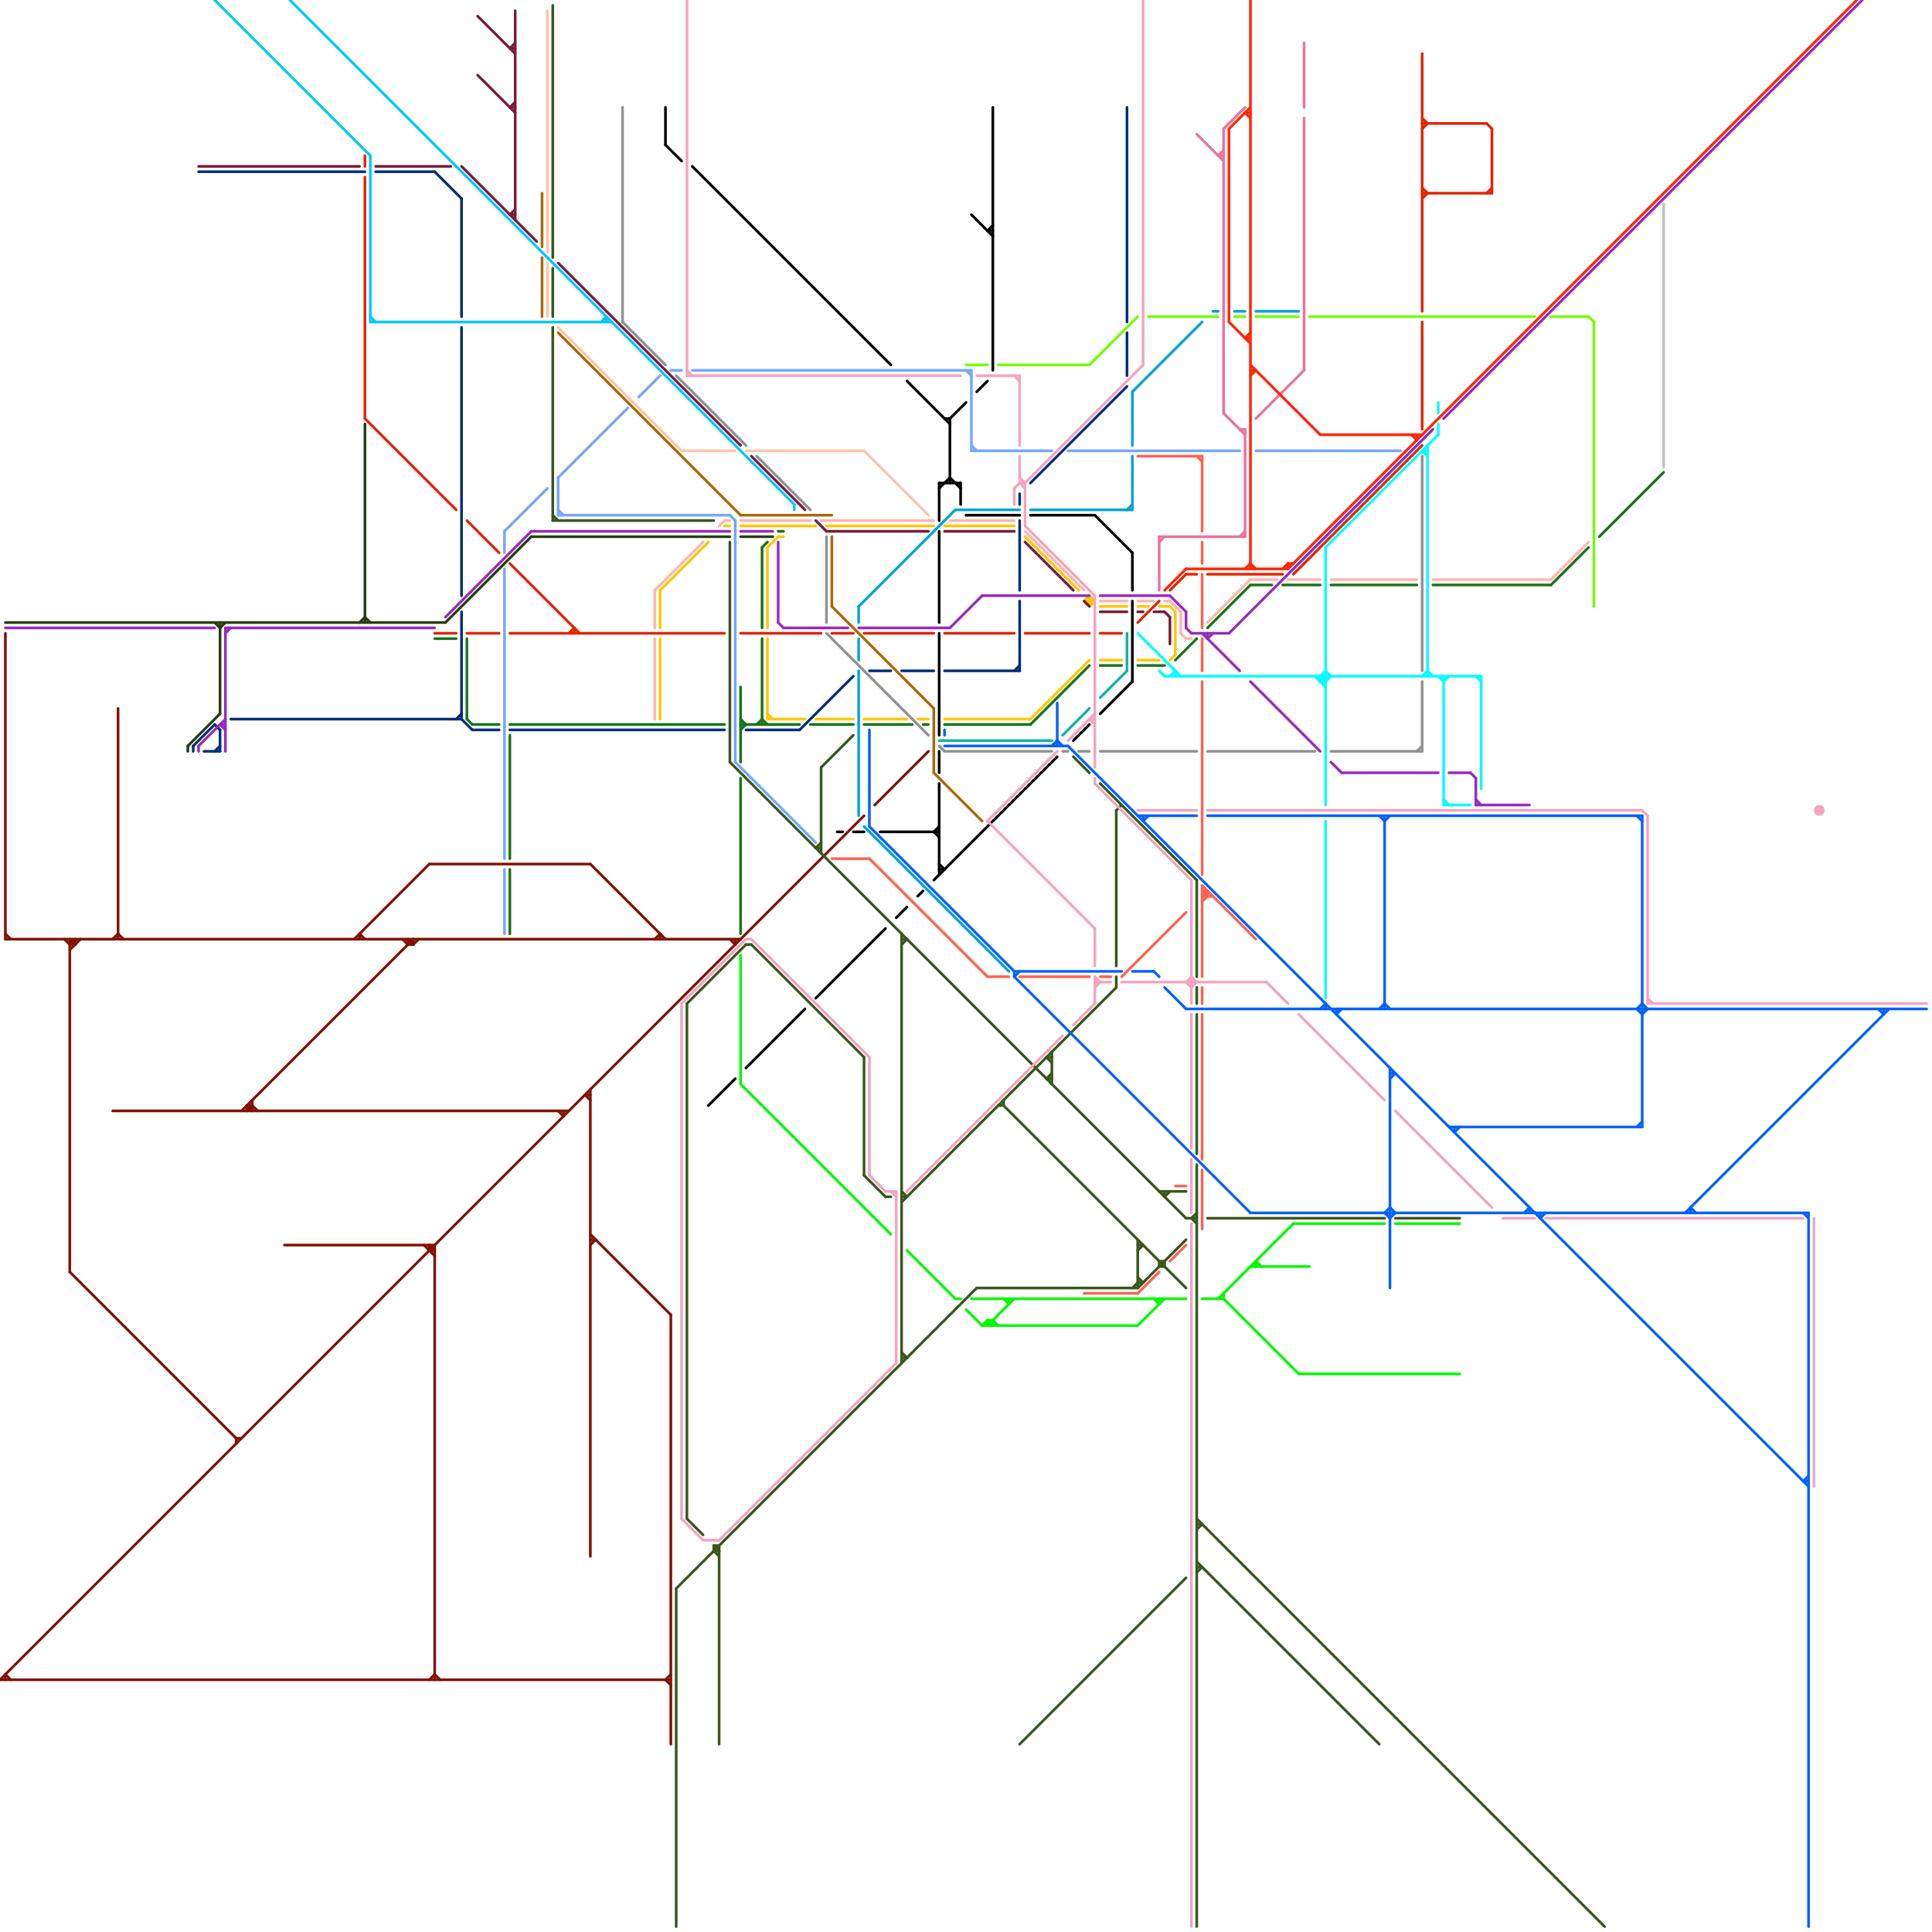 
<svg version="1.1" xmlns="http://www.w3.org/2000/svg" viewBox="0 0 360 360">
<style>line { stroke-width: 0.5; fill: none; stroke-linecap: round; stroke-linejoin: round; } .c0 { stroke: #187419 } .c1 { stroke: #831100 } .c2 { stroke: #919191 } .c3 { stroke: #fec700 } .c4 { stroke: #ffb5af } .c5 { stroke: #791a3e } .c6 { stroke: #e32400 } .c7 { stroke: #002e7a } .c8 { stroke: #000000 } .c9 { stroke: #00a3d7 } .c10 { stroke: #16b2a8 } .c11 { stroke: #ff6251 } .c12 { stroke: #74a7fe } .c13 { stroke: #76fc04 } .c14 { stroke: #a96800 } .c15 { stroke: #ffc4ab } .c16 { stroke: #ed719e } .c17 { stroke: #9929bd } .c18 { stroke: #c0c0c0 } .c19 { stroke: #00fdff } .c20 { stroke: #00f900 } .c21 { stroke: #38571a } .c22 { stroke: #f4a4c0 } .c23 { stroke: #0061ff } .c24 { stroke: #ff2600 } .c25 { stroke: #263e0f } .c26 { stroke: #00c7fc }</style><line class="c0" x1="81" y1="119" x2="85" y2="119"/><line class="c0" x1="298" y1="100" x2="310" y2="88"/><line class="c0" x1="142" y1="102" x2="143" y2="101"/><line class="c0" x1="176" y1="135" x2="192" y2="135"/><line class="c0" x1="142" y1="119" x2="142" y2="135"/><line class="c0" x1="87" y1="134" x2="88" y2="135"/><line class="c0" x1="142" y1="102" x2="142" y2="117"/><line class="c0" x1="87" y1="119" x2="87" y2="134"/><line class="c0" x1="161" y1="135" x2="170" y2="135"/><line class="c0" x1="88" y1="135" x2="93" y2="135"/><line class="c0" x1="142" y1="134" x2="143" y2="135"/><line class="c0" x1="192" y1="135" x2="203" y2="124"/><line class="c0" x1="205" y1="124" x2="209" y2="124"/><line class="c0" x1="95" y1="162" x2="95" y2="174"/><line class="c0" x1="138" y1="145" x2="138" y2="174"/><line class="c0" x1="172" y1="135" x2="173" y2="135"/><line class="c0" x1="138" y1="134" x2="139" y2="135"/><line class="c0" x1="138" y1="135" x2="149" y2="135"/><line class="c0" x1="145" y1="99" x2="146" y2="99"/><line class="c0" x1="138" y1="136" x2="139" y2="135"/><line class="c0" x1="95" y1="135" x2="135" y2="135"/><line class="c0" x1="219" y1="123" x2="223" y2="119"/><line class="c0" x1="248" y1="109" x2="264" y2="109"/><line class="c0" x1="239" y1="109" x2="246" y2="109"/><line class="c0" x1="225" y1="117" x2="233" y2="109"/><line class="c0" x1="151" y1="135" x2="159" y2="135"/><line class="c0" x1="212" y1="124" x2="217" y2="124"/><line class="c0" x1="95" y1="137" x2="95" y2="160"/><line class="c0" x1="141" y1="135" x2="142" y2="134"/><line class="c0" x1="233" y1="109" x2="237" y2="109"/><line class="c0" x1="267" y1="109" x2="289" y2="109"/><line class="c0" x1="289" y1="109" x2="296" y2="102"/><line class="c0" x1="138" y1="128" x2="138" y2="142"/><line class="c1" x1="21" y1="207" x2="106" y2="207"/><line class="c1" x1="76" y1="175" x2="77" y2="176"/><line class="c1" x1="80" y1="313" x2="81" y2="312"/><line class="c1" x1="136" y1="175" x2="137" y2="176"/><line class="c1" x1="67" y1="174" x2="67" y2="175"/><line class="c1" x1="76" y1="176" x2="77" y2="176"/><line class="c1" x1="109" y1="204" x2="110" y2="204"/><line class="c1" x1="66" y1="175" x2="80" y2="161"/><line class="c1" x1="22" y1="132" x2="22" y2="175"/><line class="c1" x1="0" y1="313" x2="125" y2="313"/><line class="c1" x1="1" y1="175" x2="138" y2="175"/><line class="c1" x1="75" y1="175" x2="76" y2="176"/><line class="c1" x1="47" y1="205" x2="47" y2="207"/><line class="c1" x1="13" y1="177" x2="15" y2="175"/><line class="c1" x1="45" y1="207" x2="77" y2="175"/><line class="c1" x1="13" y1="175" x2="14" y2="176"/><line class="c1" x1="80" y1="232" x2="81" y2="233"/><line class="c1" x1="53" y1="232" x2="81" y2="232"/><line class="c1" x1="110" y1="232" x2="111" y2="231"/><line class="c1" x1="1" y1="312" x2="1" y2="313"/><line class="c1" x1="12" y1="175" x2="13" y2="176"/><line class="c1" x1="13" y1="176" x2="14" y2="175"/><line class="c1" x1="77" y1="175" x2="77" y2="176"/><line class="c1" x1="80" y1="233" x2="81" y2="233"/><line class="c1" x1="46" y1="207" x2="47" y2="206"/><line class="c1" x1="1" y1="174" x2="2" y2="175"/><line class="c1" x1="110" y1="161" x2="124" y2="175"/><line class="c1" x1="77" y1="176" x2="78" y2="175"/><line class="c1" x1="124" y1="313" x2="125" y2="312"/><line class="c1" x1="46" y1="206" x2="47" y2="207"/><line class="c1" x1="13" y1="237" x2="44" y2="268"/><line class="c1" x1="110" y1="230" x2="125" y2="245"/><line class="c1" x1="47" y1="206" x2="48" y2="207"/><line class="c1" x1="22" y1="174" x2="23" y2="175"/><line class="c1" x1="80" y1="161" x2="110" y2="161"/><line class="c1" x1="125" y1="245" x2="125" y2="325"/><line class="c1" x1="163" y1="150" x2="173" y2="140"/><line class="c1" x1="110" y1="231" x2="111" y2="231"/><line class="c1" x1="76" y1="175" x2="76" y2="176"/><line class="c1" x1="0" y1="313" x2="161" y2="152"/><line class="c1" x1="21" y1="175" x2="22" y2="174"/><line class="c1" x1="123" y1="174" x2="123" y2="175"/><line class="c1" x1="67" y1="174" x2="68" y2="175"/><line class="c1" x1="13" y1="175" x2="13" y2="237"/><line class="c1" x1="110" y1="203" x2="110" y2="290"/><line class="c1" x1="46" y1="206" x2="47" y2="206"/><line class="c1" x1="137" y1="175" x2="137" y2="176"/><line class="c1" x1="105" y1="207" x2="105" y2="208"/><line class="c1" x1="124" y1="313" x2="125" y2="314"/><line class="c1" x1="1" y1="312" x2="2" y2="313"/><line class="c1" x1="109" y1="204" x2="110" y2="205"/><line class="c1" x1="79" y1="232" x2="81" y2="234"/><line class="c1" x1="44" y1="268" x2="44" y2="269"/><line class="c1" x1="44" y1="268" x2="45" y2="268"/><line class="c1" x1="80" y1="232" x2="80" y2="233"/><line class="c1" x1="104" y1="207" x2="105" y2="208"/><line class="c1" x1="81" y1="232" x2="81" y2="313"/><line class="c1" x1="46" y1="206" x2="46" y2="207"/><line class="c1" x1="1" y1="118" x2="1" y2="175"/><line class="c1" x1="81" y1="312" x2="82" y2="313"/><line class="c1" x1="13" y1="176" x2="14" y2="176"/><line class="c1" x1="122" y1="175" x2="123" y2="174"/><line class="c1" x1="14" y1="175" x2="14" y2="176"/><line class="c2" x1="265" y1="85" x2="265" y2="125"/><line class="c2" x1="201" y1="140" x2="203" y2="140"/><line class="c2" x1="248" y1="140" x2="265" y2="140"/><line class="c2" x1="141" y1="85" x2="151" y2="95"/><line class="c2" x1="225" y1="140" x2="245" y2="140"/><line class="c2" x1="154" y1="100" x2="154" y2="116"/><line class="c2" x1="198" y1="140" x2="199" y2="140"/><line class="c2" x1="116" y1="60" x2="124" y2="68"/><line class="c2" x1="154" y1="118" x2="173" y2="137"/><line class="c2" x1="126" y1="70" x2="139" y2="83"/><line class="c2" x1="175" y1="139" x2="176" y2="140"/><line class="c2" x1="176" y1="140" x2="196" y2="140"/><line class="c2" x1="264" y1="140" x2="265" y2="139"/><line class="c2" x1="116" y1="20" x2="116" y2="60"/><line class="c2" x1="205" y1="140" x2="223" y2="140"/><line class="c2" x1="265" y1="127" x2="265" y2="140"/><line class="c3" x1="212" y1="123" x2="216" y2="123"/><line class="c3" x1="192" y1="134" x2="203" y2="123"/><line class="c3" x1="205" y1="113" x2="210" y2="113"/><line class="c3" x1="218" y1="113" x2="219" y2="114"/><line class="c3" x1="154" y1="98" x2="174" y2="98"/><line class="c3" x1="219" y1="114" x2="219" y2="122"/><line class="c3" x1="143" y1="102" x2="145" y2="100"/><line class="c3" x1="145" y1="100" x2="146" y2="100"/><line class="c3" x1="161" y1="134" x2="169" y2="134"/><line class="c3" x1="191" y1="100" x2="201" y2="110"/><line class="c3" x1="143" y1="119" x2="143" y2="134"/><line class="c3" x1="143" y1="102" x2="143" y2="117"/><line class="c3" x1="152" y1="134" x2="159" y2="134"/><line class="c3" x1="123" y1="110" x2="123" y2="117"/><line class="c3" x1="123" y1="110" x2="132" y2="101"/><line class="c3" x1="216" y1="113" x2="218" y2="113"/><line class="c3" x1="176" y1="98" x2="189" y2="98"/><line class="c3" x1="123" y1="119" x2="123" y2="134"/><line class="c3" x1="205" y1="123" x2="209" y2="123"/><line class="c3" x1="143" y1="134" x2="150" y2="134"/><line class="c3" x1="138" y1="98" x2="152" y2="98"/><line class="c3" x1="218" y1="123" x2="219" y2="122"/><line class="c3" x1="212" y1="113" x2="214" y2="113"/><line class="c3" x1="143" y1="133" x2="144" y2="134"/><line class="c3" x1="135" y1="98" x2="136" y2="98"/><line class="c3" x1="176" y1="134" x2="192" y2="134"/><line class="c3" x1="171" y1="134" x2="173" y2="134"/><circle cx="203" cy="112" r="1" fill="#fec700" /><line class="c4" x1="218" y1="112" x2="220" y2="114"/><line class="c4" x1="220" y1="114" x2="220" y2="118"/><line class="c4" x1="135" y1="97" x2="136" y2="97"/><line class="c4" x1="122" y1="110" x2="122" y2="117"/><line class="c4" x1="134" y1="98" x2="135" y2="97"/><line class="c4" x1="267" y1="108" x2="289" y2="108"/><line class="c4" x1="217" y1="112" x2="218" y2="112"/><line class="c4" x1="138" y1="97" x2="151" y2="97"/><line class="c4" x1="122" y1="110" x2="131" y2="101"/><line class="c4" x1="191" y1="99" x2="202" y2="110"/><line class="c4" x1="225" y1="116" x2="233" y2="108"/><line class="c4" x1="153" y1="97" x2="174" y2="97"/><line class="c4" x1="220" y1="118" x2="221" y2="119"/><line class="c4" x1="212" y1="112" x2="215" y2="112"/><line class="c4" x1="289" y1="108" x2="296" y2="101"/><line class="c4" x1="177" y1="97" x2="189" y2="97"/><line class="c4" x1="205" y1="112" x2="210" y2="112"/><line class="c4" x1="221" y1="119" x2="222" y2="119"/><line class="c4" x1="233" y1="108" x2="238" y2="108"/><line class="c4" x1="240" y1="108" x2="246" y2="108"/><line class="c4" x1="248" y1="108" x2="264" y2="108"/><line class="c4" x1="122" y1="119" x2="122" y2="134"/><line class="c5" x1="215" y1="114" x2="217" y2="114"/><line class="c5" x1="212" y1="114" x2="213" y2="114"/><line class="c5" x1="176" y1="99" x2="189" y2="99"/><line class="c5" x1="95" y1="9" x2="96" y2="9"/><line class="c5" x1="95" y1="40" x2="96" y2="40"/><line class="c5" x1="95" y1="20" x2="96" y2="19"/><line class="c5" x1="152" y1="97" x2="154" y2="99"/><line class="c5" x1="218" y1="115" x2="218" y2="120"/><line class="c5" x1="86" y1="31" x2="100" y2="45"/><line class="c5" x1="154" y1="99" x2="173" y2="99"/><line class="c5" x1="95" y1="9" x2="96" y2="8"/><line class="c5" x1="205" y1="114" x2="210" y2="114"/><line class="c5" x1="37" y1="31" x2="67" y2="31"/><line class="c5" x1="202" y1="112" x2="203" y2="113"/><line class="c5" x1="104" y1="49" x2="138" y2="83"/><line class="c5" x1="95" y1="40" x2="96" y2="39"/><line class="c5" x1="191" y1="101" x2="200" y2="110"/><line class="c5" x1="89" y1="14" x2="96" y2="21"/><line class="c5" x1="96" y1="2" x2="96" y2="41"/><line class="c5" x1="140" y1="85" x2="150" y2="95"/><line class="c5" x1="70" y1="31" x2="84" y2="31"/><line class="c5" x1="95" y1="20" x2="96" y2="20"/><line class="c5" x1="89" y1="3" x2="96" y2="10"/><line class="c5" x1="217" y1="114" x2="218" y2="115"/><line class="c6" x1="191" y1="118" x2="203" y2="118"/><line class="c6" x1="212" y1="116" x2="216" y2="112"/><line class="c6" x1="265" y1="35" x2="266" y2="36"/><line class="c6" x1="277" y1="23" x2="278" y2="24"/><line class="c6" x1="265" y1="10" x2="265" y2="58"/><line class="c6" x1="265" y1="23" x2="277" y2="23"/><line class="c6" x1="95" y1="105" x2="108" y2="118"/><line class="c6" x1="81" y1="118" x2="85" y2="118"/><line class="c6" x1="277" y1="36" x2="278" y2="35"/><line class="c6" x1="221" y1="107" x2="223" y2="107"/><line class="c6" x1="155" y1="118" x2="159" y2="118"/><line class="c6" x1="265" y1="36" x2="278" y2="36"/><line class="c6" x1="161" y1="118" x2="174" y2="118"/><line class="c6" x1="176" y1="118" x2="189" y2="118"/><line class="c6" x1="68" y1="33" x2="68" y2="78"/><line class="c6" x1="107" y1="117" x2="107" y2="118"/><line class="c6" x1="265" y1="60" x2="265" y2="80"/><line class="c6" x1="265" y1="37" x2="266" y2="36"/><line class="c6" x1="68" y1="78" x2="85" y2="95"/><line class="c6" x1="241" y1="107" x2="265" y2="83"/><line class="c6" x1="87" y1="97" x2="93" y2="103"/><line class="c6" x1="278" y1="24" x2="278" y2="36"/><line class="c6" x1="138" y1="118" x2="153" y2="118"/><line class="c6" x1="225" y1="107" x2="239" y2="107"/><line class="c6" x1="218" y1="110" x2="221" y2="107"/><line class="c6" x1="265" y1="22" x2="266" y2="23"/><line class="c6" x1="95" y1="118" x2="135" y2="118"/><line class="c6" x1="205" y1="118" x2="209" y2="118"/><line class="c6" x1="265" y1="24" x2="266" y2="23"/><line class="c6" x1="87" y1="118" x2="93" y2="118"/><line class="c6" x1="106" y1="118" x2="107" y2="117"/><line class="c6" x1="68" y1="29" x2="68" y2="31"/><line class="c7" x1="41" y1="136" x2="41" y2="140"/><line class="c7" x1="86" y1="61" x2="86" y2="111"/><line class="c7" x1="36" y1="139" x2="36" y2="140"/><line class="c7" x1="189" y1="125" x2="190" y2="124"/><line class="c7" x1="85" y1="134" x2="86" y2="133"/><line class="c7" x1="190" y1="92" x2="190" y2="94"/><line class="c7" x1="210" y1="20" x2="210" y2="60"/><line class="c7" x1="81" y1="32" x2="86" y2="37"/><line class="c7" x1="190" y1="112" x2="190" y2="125"/><line class="c7" x1="95" y1="136" x2="135" y2="136"/><line class="c7" x1="37" y1="32" x2="68" y2="32"/><line class="c7" x1="176" y1="125" x2="190" y2="125"/><line class="c7" x1="43" y1="134" x2="86" y2="134"/><line class="c7" x1="88" y1="136" x2="93" y2="136"/><line class="c7" x1="40" y1="140" x2="41" y2="139"/><line class="c7" x1="70" y1="32" x2="81" y2="32"/><line class="c7" x1="210" y1="62" x2="210" y2="70"/><line class="c7" x1="162" y1="125" x2="166" y2="125"/><line class="c7" x1="149" y1="136" x2="159" y2="126"/><line class="c7" x1="36" y1="139" x2="40" y2="135"/><line class="c7" x1="86" y1="114" x2="86" y2="134"/><line class="c7" x1="168" y1="125" x2="174" y2="125"/><line class="c7" x1="190" y1="97" x2="190" y2="110"/><line class="c7" x1="192" y1="90" x2="210" y2="72"/><line class="c7" x1="40" y1="135" x2="41" y2="136"/><line class="c7" x1="86" y1="134" x2="88" y2="136"/><line class="c7" x1="86" y1="37" x2="86" y2="59"/><line class="c7" x1="38" y1="140" x2="41" y2="140"/><line class="c7" x1="139" y1="136" x2="149" y2="136"/><line class="c8" x1="175" y1="161" x2="176" y2="162"/><line class="c8" x1="175" y1="90" x2="179" y2="90"/><line class="c8" x1="176" y1="78" x2="177" y2="78"/><line class="c8" x1="177" y1="89" x2="179" y2="91"/><line class="c8" x1="174" y1="164" x2="197" y2="141"/><line class="c8" x1="139" y1="199" x2="150" y2="188"/><line class="c8" x1="192" y1="96" x2="204" y2="96"/><line class="c8" x1="175" y1="146" x2="175" y2="163"/><line class="c8" x1="211" y1="112" x2="211" y2="127"/><line class="c8" x1="175" y1="91" x2="177" y2="89"/><line class="c8" x1="171" y1="167" x2="172" y2="166"/><line class="c8" x1="124" y1="20" x2="124" y2="27"/><line class="c8" x1="179" y1="90" x2="179" y2="94"/><line class="c8" x1="129" y1="31" x2="166" y2="68"/><line class="c8" x1="159" y1="155" x2="161" y2="155"/><line class="c8" x1="185" y1="20" x2="185" y2="69"/><line class="c8" x1="164" y1="155" x2="175" y2="155"/><line class="c8" x1="175" y1="140" x2="175" y2="144"/><line class="c8" x1="184" y1="43" x2="185" y2="43"/><line class="c8" x1="177" y1="78" x2="180" y2="75"/><line class="c8" x1="175" y1="99" x2="175" y2="116"/><line class="c8" x1="211" y1="103" x2="211" y2="110"/><line class="c8" x1="175" y1="90" x2="175" y2="97"/><line class="c8" x1="182" y1="73" x2="184" y2="71"/><line class="c8" x1="174" y1="155" x2="175" y2="154"/><line class="c8" x1="204" y1="96" x2="211" y2="103"/><line class="c8" x1="124" y1="27" x2="127" y2="30"/><line class="c8" x1="156" y1="155" x2="157" y2="155"/><line class="c8" x1="184" y1="43" x2="185" y2="42"/><line class="c8" x1="205" y1="133" x2="211" y2="127"/><line class="c8" x1="200" y1="138" x2="203" y2="135"/><line class="c8" x1="132" y1="206" x2="137" y2="201"/><line class="c8" x1="152" y1="186" x2="165" y2="173"/><line class="c8" x1="167" y1="171" x2="169" y2="169"/><line class="c8" x1="177" y1="78" x2="177" y2="90"/><line class="c8" x1="169" y1="71" x2="177" y2="79"/><line class="c8" x1="175" y1="118" x2="175" y2="137"/><line class="c8" x1="180" y1="96" x2="190" y2="96"/><line class="c8" x1="174" y1="155" x2="175" y2="156"/><line class="c8" x1="175" y1="162" x2="176" y2="162"/><line class="c8" x1="181" y1="40" x2="185" y2="44"/><line class="c9" x1="160" y1="113" x2="178" y2="95"/><line class="c9" x1="234" y1="58" x2="242" y2="58"/><line class="c9" x1="230" y1="58" x2="232" y2="58"/><line class="c9" x1="211" y1="73" x2="224" y2="60"/><line class="c9" x1="211" y1="73" x2="211" y2="83"/><line class="c9" x1="211" y1="85" x2="211" y2="95"/><line class="c9" x1="161" y1="154" x2="188" y2="181"/><line class="c9" x1="210" y1="95" x2="211" y2="94"/><line class="c9" x1="160" y1="113" x2="160" y2="116"/><line class="c9" x1="192" y1="95" x2="211" y2="95"/><line class="c9" x1="160" y1="119" x2="160" y2="123"/><line class="c9" x1="160" y1="125" x2="160" y2="152"/><line class="c9" x1="226" y1="58" x2="227" y2="58"/><line class="c9" x1="178" y1="95" x2="190" y2="95"/><line class="c10" x1="205" y1="130" x2="210" y2="125"/><line class="c10" x1="175" y1="138" x2="196" y2="138"/><line class="c10" x1="198" y1="137" x2="203" y2="132"/><line class="c10" x1="210" y1="118" x2="210" y2="125"/><line class="c11" x1="155" y1="160" x2="162" y2="160"/><line class="c11" x1="190" y1="182" x2="203" y2="182"/><line class="c11" x1="224" y1="165" x2="234" y2="175"/><line class="c11" x1="224" y1="166" x2="225" y2="166"/><line class="c11" x1="224" y1="167" x2="225" y2="166"/><line class="c11" x1="162" y1="160" x2="184" y2="182"/><line class="c11" x1="224" y1="189" x2="224" y2="216"/><line class="c11" x1="224" y1="165" x2="224" y2="182"/><line class="c11" x1="224" y1="184" x2="224" y2="187"/><line class="c11" x1="209" y1="182" x2="221" y2="170"/><line class="c11" x1="224" y1="167" x2="226" y2="167"/><line class="c11" x1="205" y1="182" x2="207" y2="182"/><line class="c11" x1="212" y1="241" x2="216" y2="237"/><line class="c11" x1="224" y1="107" x2="224" y2="117"/><line class="c11" x1="225" y1="166" x2="225" y2="167"/><line class="c11" x1="218" y1="235" x2="221" y2="232"/><line class="c11" x1="202" y1="241" x2="212" y2="241"/><line class="c11" x1="224" y1="127" x2="224" y2="163"/><line class="c11" x1="212" y1="85" x2="224" y2="85"/><line class="c11" x1="223" y1="85" x2="224" y2="86"/><line class="c11" x1="224" y1="166" x2="225" y2="167"/><line class="c11" x1="224" y1="168" x2="225" y2="167"/><line class="c11" x1="224" y1="119" x2="224" y2="125"/><line class="c11" x1="224" y1="218" x2="224" y2="229"/><line class="c11" x1="219" y1="221" x2="221" y2="221"/><line class="c11" x1="224" y1="101" x2="224" y2="105"/><line class="c11" x1="224" y1="85" x2="224" y2="99"/><line class="c11" x1="184" y1="182" x2="188" y2="182"/><line class="c12" x1="181" y1="83" x2="182" y2="84"/><line class="c12" x1="94" y1="162" x2="94" y2="174"/><line class="c12" x1="104" y1="95" x2="105" y2="96"/><line class="c12" x1="137" y1="142" x2="152" y2="157"/><line class="c12" x1="104" y1="89" x2="117" y2="76"/><line class="c12" x1="199" y1="84" x2="231" y2="84"/><line class="c12" x1="94" y1="106" x2="94" y2="160"/><line class="c12" x1="181" y1="84" x2="196" y2="84"/><line class="c12" x1="136" y1="96" x2="137" y2="97"/><line class="c12" x1="181" y1="69" x2="181" y2="84"/><line class="c12" x1="94" y1="99" x2="94" y2="103"/><line class="c12" x1="137" y1="97" x2="137" y2="142"/><line class="c12" x1="119" y1="74" x2="123" y2="70"/><line class="c12" x1="129" y1="69" x2="181" y2="69"/><line class="c12" x1="104" y1="96" x2="136" y2="96"/><line class="c12" x1="104" y1="89" x2="104" y2="96"/><line class="c12" x1="180" y1="69" x2="181" y2="70"/><line class="c12" x1="94" y1="99" x2="102" y2="91"/><line class="c12" x1="234" y1="84" x2="261" y2="84"/><line class="c12" x1="125" y1="69" x2="127" y2="69"/><line class="c13" x1="244" y1="59" x2="286" y2="59"/><line class="c13" x1="186" y1="68" x2="203" y2="68"/><line class="c13" x1="230" y1="59" x2="232" y2="59"/><line class="c13" x1="203" y1="68" x2="212" y2="59"/><line class="c13" x1="234" y1="59" x2="242" y2="59"/><line class="c13" x1="180" y1="68" x2="184" y2="68"/><line class="c13" x1="289" y1="59" x2="296" y2="59"/><line class="c13" x1="214" y1="59" x2="227" y2="59"/><line class="c13" x1="296" y1="59" x2="297" y2="60"/><line class="c13" x1="297" y1="60" x2="297" y2="113"/><line class="c14" x1="104" y1="62" x2="138" y2="96"/><line class="c14" x1="155" y1="113" x2="174" y2="132"/><line class="c14" x1="101" y1="48" x2="101" y2="59"/><line class="c14" x1="155" y1="100" x2="155" y2="113"/><line class="c14" x1="174" y1="144" x2="183" y2="153"/><line class="c14" x1="138" y1="96" x2="155" y2="96"/><line class="c14" x1="101" y1="36" x2="101" y2="46"/><line class="c14" x1="174" y1="132" x2="174" y2="144"/><line class="c15" x1="161" y1="84" x2="173" y2="96"/><line class="c15" x1="102" y1="2" x2="102" y2="47"/><line class="c15" x1="104" y1="61" x2="127" y2="84"/><line class="c15" x1="139" y1="84" x2="161" y2="84"/><line class="c15" x1="127" y1="84" x2="137" y2="84"/><line class="c15" x1="102" y1="49" x2="102" y2="59"/><line class="c16" x1="228" y1="24" x2="228" y2="77"/><line class="c16" x1="243" y1="8" x2="243" y2="20"/><line class="c16" x1="243" y1="22" x2="243" y2="69"/><line class="c16" x1="231" y1="100" x2="232" y2="99"/><line class="c16" x1="232" y1="80" x2="232" y2="100"/><line class="c16" x1="223" y1="25" x2="228" y2="30"/><line class="c16" x1="227" y1="29" x2="228" y2="29"/><line class="c16" x1="228" y1="77" x2="232" y2="81"/><line class="c16" x1="216" y1="100" x2="216" y2="110"/><line class="c16" x1="216" y1="100" x2="232" y2="100"/><line class="c16" x1="216" y1="101" x2="217" y2="100"/><line class="c16" x1="227" y1="29" x2="228" y2="28"/><line class="c16" x1="228" y1="24" x2="232" y2="20"/><line class="c16" x1="234" y1="78" x2="243" y2="69"/><line class="c16" x1="231" y1="80" x2="232" y2="80"/><line class="c17" x1="37" y1="139" x2="42" y2="134"/><line class="c17" x1="274" y1="144" x2="275" y2="145"/><line class="c17" x1="145" y1="116" x2="146" y2="117"/><line class="c17" x1="269" y1="78" x2="347" y2="0"/><line class="c17" x1="270" y1="144" x2="274" y2="144"/><line class="c17" x1="177" y1="117" x2="183" y2="111"/><line class="c17" x1="42" y1="118" x2="43" y2="117"/><line class="c17" x1="225" y1="119" x2="226" y2="118"/><line class="c17" x1="221" y1="117" x2="222" y2="118"/><line class="c17" x1="225" y1="118" x2="225" y2="119"/><line class="c17" x1="42" y1="117" x2="42" y2="140"/><line class="c17" x1="275" y1="149" x2="276" y2="150"/><line class="c17" x1="1" y1="117" x2="40" y2="117"/><line class="c17" x1="41" y1="135" x2="42" y2="136"/><line class="c17" x1="183" y1="111" x2="203" y2="111"/><line class="c17" x1="146" y1="117" x2="158" y2="117"/><line class="c17" x1="37" y1="139" x2="37" y2="140"/><line class="c17" x1="205" y1="111" x2="218" y2="111"/><line class="c17" x1="218" y1="111" x2="221" y2="114"/><line class="c17" x1="41" y1="135" x2="42" y2="135"/><line class="c17" x1="229" y1="118" x2="267" y2="80"/><line class="c17" x1="221" y1="114" x2="221" y2="117"/><line class="c17" x1="250" y1="144" x2="268" y2="144"/><line class="c17" x1="275" y1="145" x2="275" y2="150"/><line class="c17" x1="222" y1="118" x2="229" y2="118"/><line class="c17" x1="138" y1="99" x2="144" y2="99"/><line class="c17" x1="275" y1="150" x2="285" y2="150"/><line class="c17" x1="224" y1="118" x2="231" y2="125"/><line class="c17" x1="160" y1="117" x2="177" y2="117"/><line class="c17" x1="248" y1="142" x2="250" y2="144"/><line class="c17" x1="233" y1="127" x2="246" y2="140"/><line class="c17" x1="83" y1="115" x2="99" y2="99"/><line class="c17" x1="145" y1="101" x2="145" y2="116"/><line class="c17" x1="42" y1="117" x2="81" y2="117"/><line class="c17" x1="99" y1="99" x2="136" y2="99"/><line class="c18" x1="310" y1="38" x2="310" y2="87"/><line class="c19" x1="268" y1="126" x2="269" y2="127"/><line class="c19" x1="269" y1="126" x2="269" y2="150"/><line class="c19" x1="247" y1="102" x2="247" y2="150"/><line class="c19" x1="269" y1="150" x2="274" y2="150"/><line class="c19" x1="247" y1="125" x2="248" y2="126"/><line class="c19" x1="269" y1="149" x2="270" y2="150"/><line class="c19" x1="266" y1="83" x2="266" y2="126"/><line class="c19" x1="265" y1="126" x2="266" y2="125"/><line class="c19" x1="247" y1="102" x2="268" y2="81"/><line class="c19" x1="268" y1="75" x2="268" y2="77"/><line class="c19" x1="247" y1="127" x2="248" y2="126"/><line class="c19" x1="268" y1="79" x2="268" y2="81"/><line class="c19" x1="246" y1="126" x2="246" y2="127"/><line class="c19" x1="276" y1="126" x2="276" y2="147"/><line class="c19" x1="266" y1="125" x2="267" y2="126"/><line class="c19" x1="265" y1="84" x2="266" y2="85"/><line class="c19" x1="246" y1="126" x2="247" y2="125"/><line class="c19" x1="218" y1="126" x2="219" y2="125"/><line class="c19" x1="246" y1="127" x2="247" y2="127"/><line class="c19" x1="269" y1="127" x2="270" y2="126"/><line class="c19" x1="275" y1="126" x2="276" y2="127"/><line class="c19" x1="212" y1="118" x2="220" y2="126"/><line class="c19" x1="265" y1="84" x2="266" y2="84"/><line class="c19" x1="245" y1="126" x2="247" y2="128"/><line class="c19" x1="247" y1="153" x2="247" y2="186"/><line class="c19" x1="246" y1="126" x2="247" y2="127"/><line class="c19" x1="219" y1="125" x2="219" y2="126"/><line class="c19" x1="217" y1="126" x2="276" y2="126"/><line class="c19" x1="246" y1="127" x2="247" y2="126"/><line class="c19" x1="216" y1="125" x2="217" y2="126"/><line class="c20" x1="224" y1="242" x2="228" y2="242"/><line class="c20" x1="242" y1="256" x2="272" y2="256"/><line class="c20" x1="260" y1="228" x2="272" y2="228"/><line class="c20" x1="184" y1="247" x2="189" y2="242"/><line class="c20" x1="183" y1="247" x2="184" y2="246"/><line class="c20" x1="234" y1="235" x2="234" y2="236"/><line class="c20" x1="227" y1="242" x2="241" y2="228"/><line class="c20" x1="184" y1="246" x2="185" y2="247"/><line class="c20" x1="183" y1="247" x2="212" y2="247"/><line class="c20" x1="180" y1="244" x2="183" y2="247"/><line class="c20" x1="138" y1="178" x2="138" y2="202"/><line class="c20" x1="185" y1="246" x2="186" y2="247"/><line class="c20" x1="228" y1="242" x2="242" y2="256"/><line class="c20" x1="241" y1="228" x2="258" y2="228"/><line class="c20" x1="233" y1="236" x2="244" y2="236"/><line class="c20" x1="184" y1="246" x2="185" y2="246"/><line class="c20" x1="212" y1="247" x2="217" y2="242"/><line class="c20" x1="187" y1="242" x2="188" y2="243"/><line class="c20" x1="184" y1="246" x2="184" y2="247"/><line class="c20" x1="228" y1="241" x2="228" y2="242"/><line class="c20" x1="181" y1="242" x2="221" y2="242"/><line class="c20" x1="185" y1="246" x2="185" y2="247"/><line class="c20" x1="138" y1="202" x2="166" y2="230"/><line class="c20" x1="188" y1="242" x2="188" y2="243"/><line class="c20" x1="234" y1="235" x2="235" y2="236"/><line class="c20" x1="216" y1="242" x2="216" y2="243"/><line class="c20" x1="178" y1="242" x2="179" y2="242"/><line class="c20" x1="169" y1="233" x2="178" y2="242"/><line class="c20" x1="215" y1="242" x2="216" y2="243"/><line class="c21" x1="222" y1="227" x2="223" y2="226"/><line class="c21" x1="195" y1="197" x2="196" y2="198"/><line class="c21" x1="182" y1="240" x2="212" y2="240"/><line class="c21" x1="128" y1="187" x2="139" y2="176"/><line class="c21" x1="133" y1="288" x2="134" y2="289"/><line class="c21" x1="128" y1="283" x2="131" y2="286"/><line class="c21" x1="223" y1="292" x2="224" y2="292"/><line class="c21" x1="168" y1="252" x2="169" y2="253"/><line class="c21" x1="208" y1="182" x2="208" y2="184"/><line class="c21" x1="211" y1="240" x2="212" y2="239"/><line class="c21" x1="153" y1="143" x2="153" y2="159"/><line class="c21" x1="196" y1="196" x2="196" y2="202"/><line class="c21" x1="216" y1="235" x2="217" y2="235"/><line class="c21" x1="103" y1="97" x2="133" y2="97"/><line class="c21" x1="168" y1="222" x2="169" y2="223"/><line class="c21" x1="168" y1="174" x2="168" y2="254"/><line class="c21" x1="168" y1="223" x2="169" y2="223"/><line class="c21" x1="190" y1="325" x2="221" y2="294"/><line class="c21" x1="223" y1="285" x2="224" y2="284"/><line class="c21" x1="212" y1="232" x2="213" y2="232"/><line class="c21" x1="216" y1="222" x2="221" y2="222"/><line class="c21" x1="217" y1="223" x2="218" y2="222"/><line class="c21" x1="103" y1="61" x2="103" y2="97"/><line class="c21" x1="208" y1="151" x2="208" y2="180"/><line class="c21" x1="152" y1="158" x2="153" y2="157"/><line class="c21" x1="103" y1="1" x2="103" y2="48"/><line class="c21" x1="187" y1="206" x2="221" y2="240"/><line class="c21" x1="161" y1="197" x2="161" y2="219"/><line class="c21" x1="126" y1="296" x2="182" y2="240"/><line class="c21" x1="186" y1="206" x2="187" y2="206"/><line class="c21" x1="195" y1="197" x2="196" y2="197"/><line class="c21" x1="222" y1="227" x2="223" y2="228"/><line class="c21" x1="133" y1="288" x2="134" y2="288"/><line class="c21" x1="221" y1="227" x2="223" y2="227"/><line class="c21" x1="168" y1="175" x2="169" y2="175"/><line class="c21" x1="153" y1="143" x2="159" y2="137"/><line class="c21" x1="223" y1="291" x2="257" y2="325"/><line class="c21" x1="134" y1="288" x2="134" y2="325"/><line class="c21" x1="212" y1="240" x2="221" y2="231"/><line class="c21" x1="223" y1="283" x2="299" y2="359"/><line class="c21" x1="161" y1="219" x2="165" y2="223"/><line class="c21" x1="168" y1="176" x2="169" y2="175"/><line class="c21" x1="217" y1="222" x2="217" y2="223"/><line class="c21" x1="133" y1="289" x2="134" y2="290"/><line class="c21" x1="195" y1="201" x2="196" y2="200"/><line class="c21" x1="223" y1="164" x2="223" y2="182"/><line class="c21" x1="223" y1="284" x2="224" y2="284"/><line class="c21" x1="212" y1="233" x2="213" y2="232"/><line class="c21" x1="212" y1="231" x2="212" y2="240"/><line class="c21" x1="126" y1="296" x2="126" y2="359"/><line class="c21" x1="223" y1="184" x2="223" y2="187"/><line class="c21" x1="200" y1="141" x2="203" y2="144"/><line class="c21" x1="216" y1="236" x2="217" y2="236"/><line class="c21" x1="140" y1="176" x2="161" y2="197"/><line class="c21" x1="133" y1="288" x2="133" y2="289"/><line class="c21" x1="225" y1="227" x2="258" y2="227"/><line class="c21" x1="139" y1="176" x2="140" y2="176"/><line class="c21" x1="103" y1="50" x2="103" y2="59"/><line class="c21" x1="128" y1="187" x2="128" y2="283"/><line class="c21" x1="208" y1="151" x2="209" y2="150"/><line class="c21" x1="168" y1="224" x2="208" y2="184"/><line class="c21" x1="223" y1="293" x2="224" y2="292"/><line class="c21" x1="133" y1="289" x2="134" y2="289"/><line class="c21" x1="136" y1="101" x2="136" y2="142"/><line class="c21" x1="136" y1="142" x2="221" y2="227"/><line class="c21" x1="216" y1="235" x2="216" y2="236"/><line class="c21" x1="212" y1="238" x2="213" y2="239"/><line class="c21" x1="103" y1="96" x2="104" y2="97"/><line class="c21" x1="260" y1="227" x2="272" y2="227"/><line class="c21" x1="223" y1="217" x2="223" y2="359"/><line class="c21" x1="152" y1="158" x2="153" y2="158"/><line class="c21" x1="223" y1="189" x2="223" y2="215"/><line class="c21" x1="187" y1="205" x2="187" y2="206"/><line class="c21" x1="217" y1="235" x2="217" y2="236"/><line class="c21" x1="195" y1="201" x2="196" y2="201"/><line class="c21" x1="168" y1="253" x2="169" y2="253"/><line class="c21" x1="205" y1="146" x2="223" y2="164"/><line class="c21" x1="165" y1="223" x2="166" y2="223"/><line class="c21" x1="212" y1="239" x2="213" y2="239"/><line class="c22" x1="260" y1="207" x2="278" y2="225"/><line class="c22" x1="127" y1="283" x2="131" y2="287"/><line class="c22" x1="162" y1="219" x2="165" y2="222"/><line class="c22" x1="162" y1="197" x2="162" y2="219"/><line class="c22" x1="191" y1="90" x2="191" y2="98"/><line class="c22" x1="189" y1="91" x2="190" y2="90"/><line class="c22" x1="189" y1="70" x2="190" y2="71"/><line class="c22" x1="212" y1="151" x2="223" y2="151"/><line class="c22" x1="189" y1="91" x2="189" y2="94"/><line class="c22" x1="288" y1="227" x2="336" y2="227"/><line class="c22" x1="139" y1="175" x2="140" y2="175"/><line class="c22" x1="190" y1="89" x2="191" y2="90"/><line class="c22" x1="199" y1="138" x2="204" y2="133"/><line class="c22" x1="204" y1="182" x2="205" y2="183"/><line class="c22" x1="221" y1="183" x2="222" y2="184"/><line class="c22" x1="204" y1="173" x2="204" y2="180"/><line class="c22" x1="190" y1="90" x2="191" y2="90"/><line class="c22" x1="225" y1="151" x2="306" y2="151"/><line class="c22" x1="213" y1="0" x2="213" y2="68"/><line class="c22" x1="204" y1="183" x2="207" y2="183"/><line class="c22" x1="242" y1="189" x2="258" y2="205"/><line class="c22" x1="307" y1="186" x2="308" y2="187"/><line class="c22" x1="190" y1="85" x2="190" y2="90"/><line class="c22" x1="166" y1="222" x2="167" y2="223"/><line class="c22" x1="204" y1="182" x2="204" y2="187"/><line class="c22" x1="169" y1="222" x2="198" y2="193"/><line class="c22" x1="140" y1="175" x2="162" y2="197"/><line class="c22" x1="128" y1="70" x2="179" y2="70"/><line class="c22" x1="167" y1="222" x2="167" y2="254"/><line class="c22" x1="190" y1="70" x2="190" y2="83"/><line class="c22" x1="222" y1="164" x2="222" y2="187"/><line class="c22" x1="203" y1="134" x2="204" y2="135"/><line class="c22" x1="184" y1="153" x2="197" y2="140"/><line class="c22" x1="128" y1="69" x2="129" y2="70"/><line class="c22" x1="307" y1="187" x2="359" y2="187"/><line class="c22" x1="134" y1="287" x2="167" y2="254"/><line class="c22" x1="204" y1="111" x2="204" y2="143"/><line class="c22" x1="209" y1="183" x2="236" y2="183"/><line class="c22" x1="222" y1="216" x2="222" y2="226"/><line class="c22" x1="184" y1="153" x2="204" y2="173"/><line class="c22" x1="222" y1="184" x2="223" y2="183"/><line class="c22" x1="204" y1="146" x2="222" y2="164"/><line class="c22" x1="236" y1="183" x2="240" y2="187"/><line class="c22" x1="280" y1="227" x2="286" y2="227"/><line class="c22" x1="222" y1="189" x2="222" y2="214"/><line class="c22" x1="222" y1="228" x2="222" y2="359"/><line class="c22" x1="191" y1="98" x2="204" y2="111"/><line class="c22" x1="307" y1="152" x2="307" y2="187"/><line class="c22" x1="182" y1="70" x2="190" y2="70"/><line class="c22" x1="222" y1="182" x2="223" y2="183"/><line class="c22" x1="203" y1="134" x2="204" y2="134"/><line class="c22" x1="131" y1="287" x2="134" y2="287"/><line class="c22" x1="127" y1="187" x2="139" y2="175"/><line class="c22" x1="165" y1="222" x2="167" y2="222"/><line class="c22" x1="338" y1="227" x2="338" y2="277"/><line class="c22" x1="306" y1="151" x2="307" y2="152"/><line class="c22" x1="200" y1="191" x2="204" y2="187"/><line class="c22" x1="221" y1="183" x2="222" y2="182"/><line class="c22" x1="127" y1="187" x2="127" y2="283"/><line class="c22" x1="204" y1="184" x2="205" y2="183"/><line class="c22" x1="191" y1="90" x2="213" y2="68"/><line class="c22" x1="190" y1="90" x2="191" y2="91"/><line class="c22" x1="128" y1="0" x2="128" y2="70"/><line class="c22" x1="204" y1="145" x2="204" y2="146"/><circle cx="339" cy="151" r="1" fill="#f4a4c0" /><line class="c23" x1="196" y1="139" x2="197" y2="138"/><line class="c23" x1="258" y1="226" x2="259" y2="227"/><line class="c23" x1="189" y1="182" x2="233" y2="226"/><line class="c23" x1="259" y1="199" x2="259" y2="240"/><line class="c23" x1="257" y1="188" x2="258" y2="187"/><line class="c23" x1="221" y1="188" x2="359" y2="188"/><line class="c23" x1="259" y1="225" x2="260" y2="226"/><line class="c23" x1="351" y1="188" x2="351" y2="189"/><line class="c23" x1="315" y1="225" x2="316" y2="226"/><line class="c23" x1="189" y1="181" x2="209" y2="181"/><line class="c23" x1="271" y1="210" x2="271" y2="211"/><line class="c23" x1="305" y1="152" x2="306" y2="153"/><line class="c23" x1="305" y1="188" x2="306" y2="187"/><line class="c23" x1="336" y1="276" x2="337" y2="276"/><line class="c23" x1="246" y1="188" x2="247" y2="187"/><line class="c23" x1="287" y1="227" x2="288" y2="226"/><line class="c23" x1="350" y1="188" x2="351" y2="189"/><line class="c23" x1="287" y1="226" x2="287" y2="227"/><line class="c23" x1="249" y1="189" x2="250" y2="188"/><line class="c23" x1="270" y1="210" x2="306" y2="210"/><line class="c23" x1="285" y1="225" x2="285" y2="226"/><line class="c23" x1="258" y1="187" x2="259" y2="188"/><line class="c23" x1="176" y1="139" x2="199" y2="139"/><line class="c23" x1="259" y1="200" x2="260" y2="200"/><line class="c23" x1="213" y1="153" x2="214" y2="152"/><line class="c23" x1="189" y1="182" x2="190" y2="181"/><line class="c23" x1="162" y1="136" x2="162" y2="154"/><line class="c23" x1="337" y1="226" x2="337" y2="359"/><line class="c23" x1="217" y1="184" x2="221" y2="188"/><line class="c23" x1="249" y1="188" x2="249" y2="189"/><line class="c23" x1="315" y1="225" x2="315" y2="226"/><line class="c23" x1="336" y1="276" x2="337" y2="275"/><line class="c23" x1="259" y1="201" x2="260" y2="200"/><line class="c23" x1="314" y1="226" x2="352" y2="188"/><line class="c23" x1="197" y1="138" x2="198" y2="139"/><line class="c23" x1="305" y1="188" x2="306" y2="189"/><line class="c23" x1="247" y1="187" x2="247" y2="188"/><line class="c23" x1="233" y1="226" x2="337" y2="226"/><line class="c23" x1="271" y1="211" x2="272" y2="210"/><line class="c23" x1="215" y1="181" x2="216" y2="182"/><line class="c23" x1="306" y1="187" x2="307" y2="188"/><line class="c23" x1="258" y1="152" x2="258" y2="188"/><line class="c23" x1="258" y1="226" x2="259" y2="225"/><line class="c23" x1="211" y1="181" x2="215" y2="181"/><line class="c23" x1="258" y1="153" x2="259" y2="152"/><line class="c23" x1="176" y1="136" x2="176" y2="137"/><line class="c23" x1="197" y1="131" x2="197" y2="139"/><line class="c23" x1="306" y1="152" x2="306" y2="210"/><line class="c23" x1="259" y1="227" x2="260" y2="226"/><line class="c23" x1="199" y1="139" x2="337" y2="277"/><line class="c23" x1="213" y1="152" x2="213" y2="153"/><line class="c23" x1="306" y1="189" x2="307" y2="188"/><line class="c23" x1="189" y1="181" x2="189" y2="182"/><line class="c23" x1="162" y1="154" x2="189" y2="181"/><line class="c23" x1="212" y1="152" x2="223" y2="152"/><line class="c23" x1="225" y1="152" x2="306" y2="152"/><line class="c23" x1="257" y1="152" x2="258" y2="153"/><line class="c23" x1="305" y1="210" x2="306" y2="209"/><line class="c23" x1="284" y1="226" x2="285" y2="225"/><line class="c23" x1="336" y1="226" x2="337" y2="227"/><line class="c24" x1="229" y1="60" x2="233" y2="64"/><line class="c24" x1="233" y1="68" x2="246" y2="81"/><line class="c24" x1="232" y1="21" x2="233" y2="21"/><line class="c24" x1="240" y1="105" x2="241" y2="105"/><line class="c24" x1="229" y1="24" x2="233" y2="20"/><line class="c24" x1="246" y1="81" x2="265" y2="81"/><line class="c24" x1="240" y1="105" x2="240" y2="106"/><line class="c24" x1="263" y1="81" x2="264" y2="82"/><line class="c24" x1="233" y1="105" x2="234" y2="106"/><line class="c24" x1="233" y1="69" x2="234" y2="69"/><line class="c24" x1="232" y1="106" x2="233" y2="105"/><line class="c24" x1="233" y1="0" x2="233" y2="106"/><line class="c24" x1="217" y1="110" x2="221" y2="106"/><line class="c24" x1="233" y1="70" x2="234" y2="69"/><line class="c24" x1="232" y1="63" x2="233" y2="63"/><line class="c24" x1="264" y1="81" x2="264" y2="82"/><line class="c24" x1="232" y1="21" x2="233" y2="22"/><line class="c24" x1="239" y1="106" x2="240" y2="105"/><line class="c24" x1="232" y1="63" x2="233" y2="62"/><line class="c24" x1="221" y1="106" x2="240" y2="106"/><line class="c24" x1="240" y1="106" x2="346" y2="0"/><line class="c24" x1="229" y1="24" x2="229" y2="60"/><line class="c25" x1="99" y1="100" x2="136" y2="100"/><line class="c25" x1="1" y1="116" x2="83" y2="116"/><line class="c25" x1="35" y1="139" x2="35" y2="140"/><line class="c25" x1="40" y1="116" x2="41" y2="117"/><line class="c25" x1="138" y1="100" x2="144" y2="100"/><line class="c25" x1="68" y1="79" x2="68" y2="116"/><line class="c25" x1="41" y1="117" x2="42" y2="116"/><line class="c25" x1="68" y1="115" x2="69" y2="116"/><line class="c25" x1="83" y1="116" x2="99" y2="100"/><line class="c25" x1="67" y1="116" x2="68" y2="115"/><line class="c25" x1="35" y1="139" x2="41" y2="133"/><line class="c25" x1="41" y1="116" x2="41" y2="133"/><line class="c26" x1="113" y1="59" x2="113" y2="60"/><line class="c26" x1="112" y1="60" x2="113" y2="59"/><line class="c26" x1="148" y1="94" x2="148" y2="95"/><line class="c26" x1="69" y1="59" x2="70" y2="60"/><line class="c26" x1="40" y1="0" x2="69" y2="29"/><line class="c26" x1="69" y1="60" x2="114" y2="60"/><line class="c26" x1="54" y1="0" x2="148" y2="94"/><line class="c26" x1="69" y1="29" x2="69" y2="60"/>


</svg>

